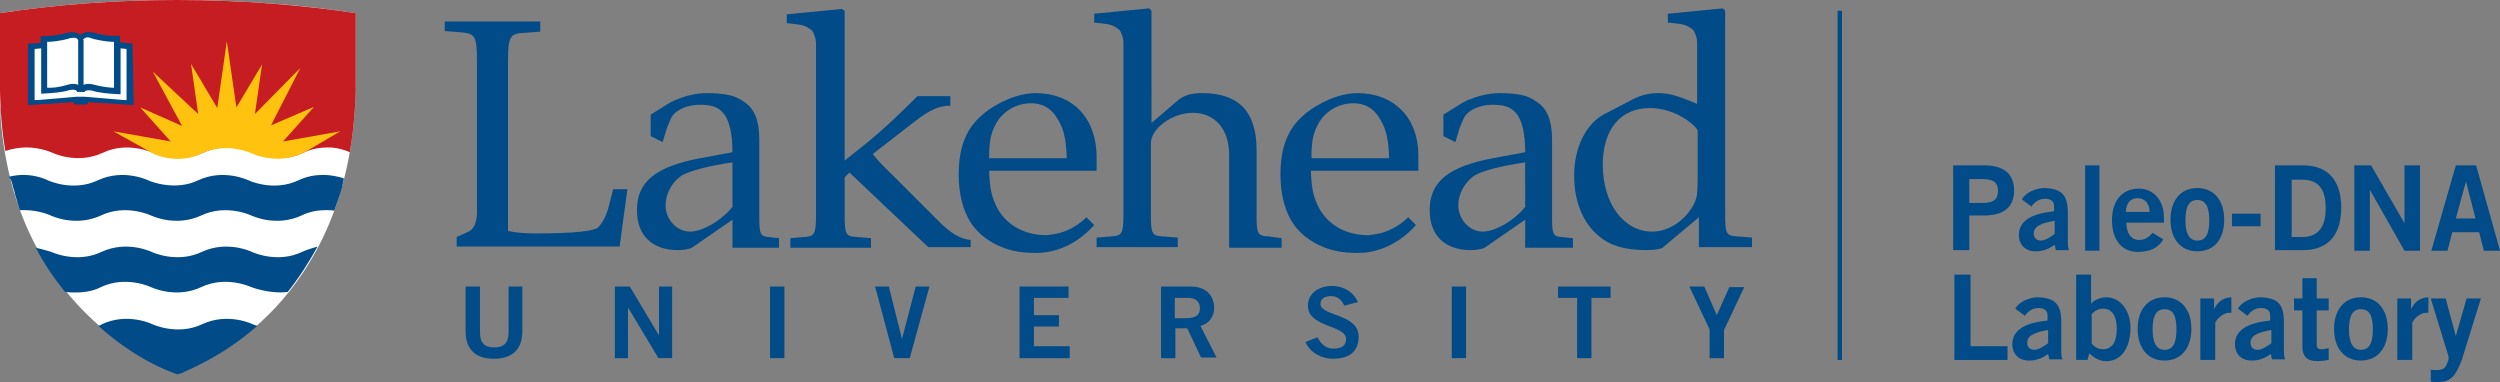 <?xml version="1.0" encoding="utf-8"?>
<!-- Generator: Adobe Illustrator 26.0.2, SVG Export Plug-In . SVG Version: 6.00 Build 0)  -->
<svg version="1.1" id="Layer_1" xmlns="http://www.w3.org/2000/svg" xmlns:xlink="http://www.w3.org/1999/xlink" x="0px" y="0px"
	 viewBox="0 0 418.8 64" style="enable-background:new 0 0 418.8 64;" xml:space="preserve">
<rect x="0" y="0" width="418.8" height="64" fill="#808080" stroke="none"/>
<style type="text/css">
	.st0{fill:#004B88;}
	.st1{fill:none;stroke:#004B88;stroke-width:0.737;stroke-miterlimit:10;}
	.st2{fill:#FFFFFF;}
	.st3{fill:#C61D23;}
	.st4{fill:#FFC20E;}
</style>
<g>
	<path class="st0" d="M327.2,41.9V27.7h5.2c3.1,0,5,1.3,5,4.2c0,3-2,4.2-5,4.2h-2.5v5.8H327.2z M329.9,34h2.2c2.1,0,2.6-0.8,2.6-2
		c0-1.3-0.6-2-2.6-2h-2.2V34z"/>
	<path class="st0" d="M344.4,41.9l-0.2-0.9c-1,0.7-1.9,1.1-3.2,1.1c-1.9,0-2.8-1.3-2.8-2.7c0-2.3,1.9-3.6,5.9-4v-0.9
		c0-0.8-0.6-1.2-1.5-1.2c-1.1,0-1.8,0.6-2.3,1.3l-1.6-1.2c0.6-1.1,2.3-1.9,3.8-1.9c2.8,0.1,3.9,1.1,3.9,4.1v4.8c0,0.5,0,1,0.2,1.5
		H344.4z M344.1,37c-1.6,0.3-3.4,0.7-3.4,2.1c0,0.8,0.5,1.2,1.2,1.2c0.8,0,1.7-0.7,2.3-1.1V37z"/>
	<path class="st0" d="M349.3,41.9V27.7h2.4v14.3H349.3z"/>
	<path class="st0" d="M356.2,37.2c0,2.1,1,3,2.1,3c1.1,0,1.7-0.5,2.3-1.2l1.8,1.1c-0.9,1.5-2.3,2.1-4.3,2.1c-2.7,0-4.3-2.1-4.3-5.3
		c0-3.3,1.7-5.3,4.5-5.3c2.7,0,4.2,2.3,4.2,4.7v1H356.2z M360.1,35.5c0-1.4-0.8-2.3-2-2.3c-1.2,0-1.9,0.8-2,2.3H360.1z"/>
	<path class="st0" d="M368.1,31.5c2.8,0,4.5,2.1,4.5,5.3c0,3.3-1.7,5.3-4.5,5.3c-2.8,0-4.5-2.1-4.5-5.3
		C363.6,33.6,365.3,31.5,368.1,31.5z M368.1,33.5c-1.4,0-2,1.1-2,3.4c0,2.3,0.7,3.4,2,3.4c1.4,0,2-1.1,2-3.4
		C370.1,34.5,369.4,33.5,368.1,33.5z"/>
	<path class="st0" d="M373.9,37.9v-2.1h4.8v2.1H373.9z"/>
	<path class="st0" d="M381.1,27.7h4.7c3.8,0,6.4,2.1,6.4,7.1c0,5-2.6,7.1-6.4,7.1h-4.7V27.7z M383.9,39.7h1.8c3.1,0,3.9-2.3,3.9-4.8
		s-0.7-4.8-3.9-4.8h-1.8V39.7z"/>
	<path class="st0" d="M394.4,41.9V27.7h2.8l5.6,9.7h0v-9.7h2.6v14.3h-2.6L397,31.8h0v10.2H394.4z"/>
	<path class="st0" d="M411.4,27.7h3.4l4,14.3h-2.7l-0.8-3.1h-4.5l-0.8,3.1h-2.7L411.4,27.7z M411.4,36.6h3.3l-1.6-6.2h0L411.4,36.6z
		"/>
	<path class="st0" d="M327.4,60.2V46h2.7v12h6.2v2.3H327.4z"/>
	<path class="st0" d="M343.3,60.2l-0.2-0.9c-1,0.7-1.9,1.1-3.2,1.1c-1.9,0-2.8-1.3-2.8-2.7c0-2.3,1.9-3.6,5.9-4v-0.9
		c0-0.8-0.6-1.2-1.5-1.2c-1.1,0-1.8,0.6-2.3,1.3l-1.6-1.2c0.6-1.1,2.3-1.9,3.8-1.9c2.8,0.1,3.9,1.1,3.9,4.1v4.8c0,0.5,0,1,0.2,1.5
		H343.3z M343,55.3c-1.6,0.3-3.4,0.7-3.4,2.1c0,0.8,0.5,1.2,1.2,1.2c0.8,0,1.7-0.7,2.3-1.1V55.3z"/>
	<path class="st0" d="M347.9,46h2.4v4.9h0c0.5-0.7,1.7-1.1,2.5-1.1c2.6,0,4.1,2.5,4.1,5.1c0,3.2-1.4,5.6-4.1,5.6
		c-1.1,0-1.9-0.5-2.8-1.3l-0.3,1.1h-1.9V46z M350.4,57.6c0.5,0.4,0.8,0.9,1.9,0.9c1.5,0,2.3-1.2,2.3-3.4c0-2.2-0.8-3.4-2.3-3.4
		c-0.8,0-1.4,0.4-1.9,0.9V57.6z"/>
	<path class="st0" d="M362.6,49.8c2.8,0,4.5,2.1,4.5,5.3s-1.7,5.3-4.5,5.3s-4.5-2.1-4.5-5.3S359.8,49.8,362.6,49.8z M362.6,51.8
		c-1.4,0-2,1.1-2,3.4c0,2.3,0.7,3.4,2,3.4c1.4,0,2-1.1,2-3.4C364.6,52.8,364,51.8,362.6,51.8z"/>
	<path class="st0" d="M368.6,60.2V50h2.3v1.8h0c0.6-1.2,1.4-1.9,2.9-2v2.6c-0.1,0-0.3,0-0.4,0c-1.2,0-2.3,1.4-2.3,1.7v6.2H368.6z"/>
	<path class="st0" d="M380.6,60.2l-0.2-0.9c-1,0.7-1.9,1.1-3.2,1.1c-1.9,0-2.8-1.3-2.8-2.7c0-2.3,1.9-3.6,5.9-4v-0.9
		c0-0.8-0.6-1.2-1.5-1.2c-1.1,0-1.8,0.6-2.3,1.3l-1.6-1.2c0.6-1.1,2.3-1.9,3.8-1.9c2.8,0.1,3.9,1.1,3.9,4.1v4.8c0,0.5,0,1,0.2,1.5
		H380.6z M380.4,55.3c-1.6,0.3-3.4,0.7-3.4,2.1c0,0.8,0.5,1.2,1.2,1.2c0.8,0,1.7-0.7,2.3-1.1V55.3z"/>
	<path class="st0" d="M385.7,50v-3.4h2.4V50h2v2h-2v5.8c0,0.6,0.3,0.7,0.9,0.7c0.4,0,0.8-0.1,1.1-0.2v2c-0.7,0.1-1.3,0.2-1.9,0.2
		c-1.8,0-2.5-0.9-2.5-2.4V52h-1.4v-2H385.7z"/>
	<path class="st0" d="M395.5,49.8c2.8,0,4.5,2.1,4.5,5.3s-1.7,5.3-4.5,5.3c-2.8,0-4.5-2.1-4.5-5.3S392.7,49.8,395.5,49.8z
		 M395.5,51.8c-1.4,0-2,1.1-2,3.4c0,2.3,0.7,3.4,2,3.4c1.4,0,2-1.1,2-3.4C397.5,52.8,396.9,51.8,395.5,51.8z"/>
	<path class="st0" d="M401.6,60.2V50h2.3v1.8h0c0.6-1.2,1.4-1.9,2.9-2v2.6c-0.1,0-0.3,0-0.4,0c-1.2,0-2.3,1.4-2.3,1.7v6.2H401.6z"/>
	<path class="st0" d="M407.2,61.9c0.4,0.1,0.7,0.1,1,0.1c0.8,0,1.3-0.2,1.6-0.8c0.2-0.5,0.4-0.8,0.4-1.2c0-0.4-0.2-0.8-0.3-1.2
		l-2.7-8.8h2.5l1.7,6.3h0l1.8-6.3h2.4l-3.2,10.3c-1.1,2.9-2,3.7-4,3.7c-0.6,0-0.9,0-1.2-0.1V61.9z"/>
</g>
<line class="st1" x1="308.2" y1="1.8" x2="308.2" y2="60.3"/>
<path class="st2" d="M59.6,2.2l-2.1-0.3c-2.8-0.4-6-0.8-9.4-1.1C42.2,0.3,36,0,29.6,0C19.2,0,9.2,0.8,0,2.2l0,0l0,0v0.2l0,12.7v0
	c0,0.2,0,0.5,0,0.7c0,0.2,0,0.5,0,0.7c0,0.1,0,0.2,0,0.3c0,0,0,0,0,0c0,0.5,0,1,0.1,1.5c0,0,0,0.1,0,0.1c0,0,0,0,0,0
	c0,0.2,0,0.5,0,0.7c0,0,0,0,0,0c0,0.1,0,0.2,0,0.3c0,0.1,0,0.2,0,0.3c1.3,16.7,8.1,26.5,14,32.5c7.2,7.3,14.4,9.9,14.7,10l0.8,0.3
	l0.8-0.2c0.3-0.1,7.5-2.5,14.7-9.7c6-6,13.1-16.6,14.3-33.8c0,0,0,0,0,0c0,0,0-0.1,0-0.1c0-0.5,0.1-1,0.1-1.5c0,0,0,0,0,0
	c0-0.1,0-0.2,0-0.3c0-1,0.1-2,0.1-3.1L59.6,2.2z"/>
<path class="st3" d="M58.6,25.5c0.9-4.9,1-10.4,1-10.4V2.2C50.3,0.8,40.2,0,29.6,0C19.2,0,9.2,0.8,0,2.2V15c0,0,0,5.3,0.9,10.3
	c0,0,0,0,0,0c1.1-0.4,2.5-0.6,3.5-0.6v0c2.5,0,4.4,0.9,4.4,0.9s4.1,2,8.4,0c4.2-2,8.4,0,8.4,0s4.1,2,8.4,0c4.2-2,8.4,0,8.4,0
	s4.1,2,8.4,0c1.4-0.7,2.9-0.9,4.2-0.9h0c0,0,0,0,0,0C56.5,24.7,58,25.2,58.6,25.5z"/>
<g>
	<path class="st0" d="M85.1,48h2.4v7.5c0,3.5-2.2,4.6-4.8,4.6c-2.5,0-4.7-1.1-4.7-4.6V48h2.4v7.6c0,1.9,0.8,2.6,2.4,2.6
		c1.6,0,2.4-0.7,2.4-2.6V48z"/>
	<path class="st0" d="M103,60V48h2.5l4.9,8.2h0V48h2.2v12h-2.3l-5.1-8.5h0V60H103z"/>
	<path class="st0" d="M129,60V48h2.4v12H129z"/>
	<path class="st0" d="M146.6,48h2.3l2.2,8.8h0l2.3-8.8h2.3l-3.3,12h-2.6L146.6,48z"/>
	<path class="st0" d="M170.8,60V48h8.2v1.9h-5.8v2.9h4.2v1.9h-4.2v3.3h6V60H170.8z"/>
	<path class="st0" d="M194.5,60V48h4.9c2.8,0,3.9,1.6,4,3.5c0,1.5-0.8,2.7-2.3,3.1l2.7,5.3h-2.6l-2.3-4.9h-2V60H194.5z M196.9,53.3
		h1.7c1.9,0,2.4-0.6,2.4-1.7c0-1.1-0.7-1.7-2-1.7h-2.2V53.3z"/>
	<path class="st0" d="M225.2,51.2c-0.4-0.9-1.1-1.6-2.2-1.6c-1,0-1.8,0.4-1.8,1.3c0,2.1,6.4,1.6,6.4,5.5c0,2.5-1.6,3.7-4.3,3.7
		c-2,0-3.9-1.1-4.6-2.8l2-0.8c0.6,1.1,1.3,1.9,2.7,1.9c1.2,0,2.1-0.4,2.1-1.6c0-2.4-6.4-1.9-6.4-5.6c0-2.1,1.9-3.3,4-3.3
		c2,0,3.6,1,4.4,2.7L225.2,51.2z"/>
	<path class="st0" d="M243.2,60V48h2.4v12H243.2z"/>
	<path class="st0" d="M269.8,48v1.9h-3.2V60h-2.4V49.9H261V48H269.8z"/>
	<path class="st0" d="M287.6,52.8l2.1-4.7h2.5l-3.4,7.2V60h-2.4v-4.8L283,48h2.5L287.6,52.8z"/>
</g>
<path class="st2" d="M21.4,16.8h-16V7.9h2.1V6.8l6-0.8l5.8,0.7v1.3h2V16.8z"/>
<path class="st0" d="M50.6,42.2c-4.2,2-8.4,0-8.4,0s-4.1-2-8.4,0c-4.2,2-8.4,0-8.4,0s-4.1-2-8.4,0c-4.2,2-8.4,0-8.4,0
	s-1.3-0.4-2.6-0.7c1.5,2.9,3.2,5.3,4.9,7.4c1.6,0.2,4.1,0.2,6-0.8c4.2-2,8.4,0,8.4,0s4.1,2,8.4,0c4.2-2,8.4,0,8.4,0s3.1,1.2,6.1,0.8
	c1.7-2.1,3.4-4.7,5-7.6C52.6,41.5,51.4,41.8,50.6,42.2z"/>
<path class="st0" d="M54.2,29.3c-1.3,0-2.7,0.2-4.2,0.9c-4.2,2-8.4,0-8.4,0s-4.1-2-8.4,0c-3.7,1.8-7.8,0.3-8.4,0c0,0-4.1-2-8.4,0
	c-4.2,2-8.4,0-8.4,0s-1.7-0.9-4.1-0.9v0c-0.7,0-1.5,0.1-2.4,0.3C1.8,30,2,30.5,2.1,31c0,0,0,0,0,0c0.1,0.5,0.3,0.9,0.4,1.4
	c0,0,0,0.1,0,0.1c0.1,0.4,0.3,0.9,0.4,1.3c0,0,0,0.1,0,0.1c0.1,0.4,0.3,0.8,0.4,1.3c0,0,0,0,0,0c0.3,0,0.6,0,0.8,0v0
	c2.5,0,4.4,0.9,4.4,0.9s4.1,2,8.4,0c4.2-2,8.4,0,8.4,0s4.1,2,8.4,0c4.2-2,8.4,0,8.4,0s4.1,2,8.4,0c1.4-0.7,2.9-0.9,4.1-0.9
	c0,0,0,0,0,0h0c0.3,0,1,0,1.4,0.1c0.3-0.9,0.6-1.7,0.9-2.6c0,0,0,0,0,0c0.1-0.4,0.3-0.9,0.4-1.3c0,0,0,0,0-0.1
	c0.1-0.4,0.2-0.9,0.3-1.3c0,0,0,0,0-0.1C56.9,29.6,55.3,29.3,54.2,29.3z"/>
<path class="st0" d="M43.1,54.6c-0.3-0.1-0.8-0.3-0.8-0.3s-4.1-2-8.4,0c-4.2,2-8.4,0-8.4,0s-4.1-2-8.4,0c-0.1,0.1-0.4,0.2-0.6,0.3
	c6.3,5.7,12.1,7.7,12.4,7.8l0.8,0.3l0.8-0.2C30.7,62.2,36.6,60.3,43.1,54.6z"/>
<path class="st4" d="M33.8,25.7c4.2-2,8.4,0,8.4,0s4.1,2,8.4,0c0.2-0.1,0.4-0.2,0.6-0.3L57,22l-9.6,1.7l5.2-5.8L45.4,21l4.9-9.6
	l-7.6,7.7l1.2-8.3l-4.3,7.2L38,6.9l-1.6,11.2L32,10.7l1.2,8.4l-7.6-7.1l4.9,9.1L23.5,18l5.1,5.7L19,22l6.8,3.8
	C26.9,26.3,30.3,27.4,33.8,25.7z"/>
<path class="st0" d="M173.5,15.6c-2,0-4.4,0.7-6.6,2c-1.8,1-3.1,2.2-4.1,3.5c-1.5,2.1-2.2,4.7-2.2,8.1c0,3.5,0.8,6.4,2.3,8.5
	c1.9,2.6,5.2,4.3,8.8,4.6l0,0c2.6,0.2,4.3,0,6.3-0.8c2-0.8,3.8-2.1,5.3-3.8l-1.3-1.3c-1,1-2.6,2.1-4.4,2.6c-0.7,0.2-1.4,0.3-2.2,0.4
	c0,0-0.1,0-0.1,0c-3.6,0-6.5-1.6-8.1-4.3c-1-1.8-1.4-3.3-1.5-6.5h17.9l0,0h0.1V26C183.6,19.7,179.6,15.6,173.5,15.6z M165.7,26.5
	c0-2.6,0.2-3.8,0.9-5.3c1.1-2.4,3.5-3.9,6.1-3.9c1.8,0,3.2,0.7,4.2,2.2c1.2,1.8,1.7,3.4,1.8,7H165.7z"/>
<path class="st0" d="M227.4,15.6c-2,0-4.4,0.7-6.6,2c-1.8,1-3.1,2.2-4.1,3.5c-1.5,2.1-2.2,4.7-2.2,8.1c0,3.5,0.8,6.4,2.3,8.5
	c1.9,2.6,5.2,4.3,8.8,4.6l0,0c2.6,0.2,4.3,0,6.3-0.8c2-0.8,3.8-2.1,5.3-3.8l-1.3-1.3c-1,1-2.6,2.1-4.4,2.6c-0.7,0.2-1.4,0.3-2.2,0.4
	c0,0-0.1,0-0.1,0c-3.6,0-6.5-1.6-8.1-4.3c-1-1.8-1.4-3.3-1.5-6.5h17.9l0,0h0.1V26C237.6,19.7,233.5,15.6,227.4,15.6z M219.7,26.5
	c0-2.6,0.2-3.8,0.9-5.3c1.1-2.4,3.5-3.9,6.1-3.9c1.8,0,3.2,0.7,4.2,2.2c1.2,1.8,1.7,3.4,1.8,7H219.7z"/>
<path class="st0" d="M128.7,39.7c-1.3-0.1-1.5-0.5-1.5-3.2v-10c0-0.2,0-0.4,0-0.6c0-1.1,0-2.2,0-2.5c0-1.6-0.2-2.9-0.6-3.9
	c-0.4-1-1-1.8-1.9-2.4c-0.8-0.6-1.7-1-2.7-1.2c-1-0.2-2.2-0.3-3.5-0.3c-1,0-2,0.1-3.1,0.4c0,0-0.1,0-0.1,0c-0.7,0.2-1.3,0.4-2,0.7
	c-0.1,0-0.2,0.1-0.3,0.1c-0.4,0.2-0.8,0.4-1.1,0.6l-2.9,1.8v3.6l2,1l0.7-2.3c0.5-1.2,0.7-1.9,1.2-2.4c0,0,0,0,0,0
	c0.6-0.6,2.2-1.8,5.4-1.5c2.2,0.2,4.4,1.3,4.4,7.9l-5.4,1c-7.4,1.4-10.6,3.9-10.6,8.7c0,4.3,2.6,6.7,6.9,6.7c1,0,1.9-0.2,2.3-0.4
	l6.8-4.7l0,4.7c0,0,0,0,0,0h7.8c0,0,0,0,0,0v-1.6L128.7,39.7z M122.8,34.5c-1.6,2.2-5,4.3-7.2,4.3c-2.2,0-4.1-2-4.1-4.4
	c0-2,1.1-3.9,2.7-5c1.4-0.8,4.4-1.6,8.5-2.2V34.5z"/>
<path class="st0" d="M261.5,39.7c-1.3-0.1-1.5-0.5-1.5-3.2v-10c0-0.2,0-0.4,0-0.6c0-1.1,0-2.2,0-2.5c0-1.6-0.2-2.9-0.6-3.9
	c-0.4-1-1-1.8-1.9-2.4c-0.8-0.6-1.7-1-2.7-1.2c-1-0.2-2.2-0.3-3.5-0.3c-1,0-2,0.1-3.1,0.4c0,0-0.1,0-0.1,0c-0.7,0.2-1.3,0.4-2,0.7
	c-0.1,0-0.2,0.1-0.3,0.1c-0.4,0.2-0.8,0.4-1.1,0.6l-2.9,1.8v3.6l2,1l0.7-2.3c0.5-1.2,0.7-1.9,1.2-2.4c0,0,0,0,0,0
	c0.6-0.6,2.2-1.8,5.4-1.5c2.2,0.2,4.4,1.3,4.4,7.9l-5.4,1c-7.4,1.4-10.6,3.9-10.6,8.7c0,4.3,2.6,6.7,6.9,6.7c1,0,1.9-0.2,2.3-0.4
	l6.8-4.7l0,4.7c0,0,0,0,0,0h8c0,0,0,0,0,0v-1.6L261.5,39.7z M255.6,34.5c-1.6,2.2-5,4.3-7.2,4.3c-2.2,0-4.1-2-4.1-4.4
	c0-2,1.1-3.9,2.7-5c1.4-0.8,4.4-1.6,8.5-2.2V34.5z"/>
<path class="st0" d="M102.7,31.8l-0.7,2.7c-0.5,2.1-1.5,3.3-1.8,3.6c-0.7,0.6-3.9,1-10.4,1c-2,0-3.2-0.1-4.7-0.4V10.4
	c0-4.3,0.3-4.8,2.8-4.9l2.6-0.2V3.6c0,0,0,0,0,0v0h-16v0.2h0v1.4l2.6,0.2c2.5,0.2,2.8,0.6,2.8,4.9v25.3c0,1.6-0.5,2.8-1.4,3.2
	l-2,0.9v0.9h0v0.7h0v0c0,0,0,0,0.1,0h17.5c0.1,0,0.2,0,0.4,0c0.6,0,1,0,1.4,0h7.9l1.3-9.6H102.7z"/>
<path class="st0" d="M212.5,39.6c-1.9-0.1-2-0.4-2-3.9V25.1c0-6.4-3-9.5-9.1-9.5c-2,0-3.2,0.4-4.3,1.4l-4.2,3.6V1.9v0V1.8l-0.4-0.4
	l-9.2,0.9v1.5c0.5,0,1.1,0.1,1.9,0.2c0.8,0.1,1.3,0.3,1.6,0.5c0.4,0.3,0.8,0.4,1,1c0.3,0.6,0.4,1.1,0.4,1.7v28.5
	c0,3.4-0.2,3.8-2,3.9l-2.5,0.2v0.9h0v0.7h0v0c0,0,0,0,0.1,0h13.4c0,0,0,0,0.1,0v-1.6l-2.5-0.2c-1.9-0.1-2-0.5-2-3.9V24
	c0-2.5,3.6-5.1,7-5.1c3.7,0,6.1,2.7,6.1,7v15.6c0,0,0,0,0,0h8.8c0,0,0,0,0,0v-1.6L212.5,39.6z"/>
<path class="st0" d="M291,39.6c-1.9-0.1-2-0.5-2-3.9V1.9l0,0V1.8l-0.4-0.4l-9.2,0.9v1.5c0.5,0,1.1,0.1,1.9,0.2
	c0.8,0.1,1.3,0.3,1.6,0.5c0.4,0.3,0.8,0.4,1,1c0.3,0.6,0.4,1.1,0.4,1.7v10.2c-3.1-1.3-4.6-1.8-6.5-1.8c-1.5,0-2.8,0.3-4.2,1
	l-4.8,2.5c-3.1,1.6-5.1,5.6-5.1,10.3c0,4.4,1.5,8,4.2,10.2c1.9,1.6,4.4,2.3,8,2.3c1.1,0,2.4-0.2,2.6-0.4l6.1-5.1v5c0,0,0,0,0,0h8.8
	c0,0,0,0,0.1,0v-1.6L291,39.6z M284.4,29.1c0,3.6-0.1,4.1-0.8,5.4c-1.5,2.6-4.2,4.3-6.8,4.3c-4.8,0-8.3-4.7-8.3-11.2
	c0-6,3-9.5,7.9-9.5c2.1,0,4.3,0.7,6.2,2c1.1,0.8,1.8,1.5,1.8,1.9V29.1z"/>
<path class="st0" d="M142.3,28.9l13.2,12.5l7.1,0l0-1.2c-1.4-0.1-3-0.9-4.8-2.6l-8.1-8.1c-2-1.9-2.6-2.6-3.5-3.7l7.1-5.5
	c2.6-2,4.1-2.6,5.9-2.6v-1.6h-5.5c-3.5,3.5-6.1,5.9-8.2,7.6l-4,3.2V8.3h0V1.8L141,1.5l-9.2,0.9v1.5c0.5,0,1.1,0.1,1.9,0.2
	c0.8,0.1,1.3,0.3,1.6,0.5c0.4,0.3,0.8,0.4,1,1c0.3,0.6,0.4,1.2,0.4,1.8v1.1l0,0v27.3c0,3.4-0.2,3.8-2,3.9l-2.3,0.2v1.6
	c0,0,0,0,0.1,0h13.3c0,0,0,0,0.1,0v0l0,0v-0.7l0,0v-0.9l-2.4-0.2c-1.9-0.1-2-0.5-2-3.9v-6.1L142.3,28.9z"/>
<path class="st0" d="M22.2,7.3L22.2,7.3l-2.1-0.2l0-1.1L18.6,6c-1.5-0.1-2.8-0.5-2.8-0.5l0,0c-0.8-0.2-1.5-0.2-2.1,0.2
	c-0.1,0.1-0.2,0.1-0.2,0.2c-0.1-0.1-0.1-0.1-0.2-0.2c-0.6-0.3-1.2-0.4-2.1-0.2l0,0c0,0-1.3,0.4-2.8,0.5L6.8,6.1l0,1.1L4.7,7.3h0
	v10.3l7.6-0.5l0.2,0.4h2.1l0.2-0.4l7.6,0.5L22.2,7.3L22.2,7.3z M13.9,6.7c0.1-0.1,0.1-0.2,0.3-0.3c0.3-0.2,0.6-0.2,1.1,0
	C15.5,6.5,17,6.9,18.7,7h0.4l0,7.7h-0.3c-1.6-0.1-3-0.5-3-0.5l0,0c-0.7-0.2-1.3-0.2-1.8,0V6.7z M8.3,7c1.7-0.1,3.2-0.5,3.4-0.6
	c0.5-0.1,0.9-0.1,1.1,0c0.2,0.1,0.3,0.3,0.3,0.4v7.4c-0.5-0.2-1.1-0.2-1.8,0l0,0c0,0-1.4,0.5-3,0.5H7.9l0-7.7H8.3z M21.2,16.8
	l-7.1-0.6l-1.2,0l-7.1,0.6V8.2l1.1-0.1l0,7.6l1.6-0.1c1.6-0.1,2.9-0.4,3.1-0.5c0.5-0.1,0.8-0.1,1.1,0c0.1,0.1,0.2,0.2,0.2,0.3h1.3v0
	c0-0.1,0.1-0.2,0.2-0.2c0.2-0.1,0.6-0.1,1.1,0c0.2,0.1,1.5,0.4,3.1,0.5l1.6,0.1l0-7.7l1,0.1V16.8z"/>
</svg>
